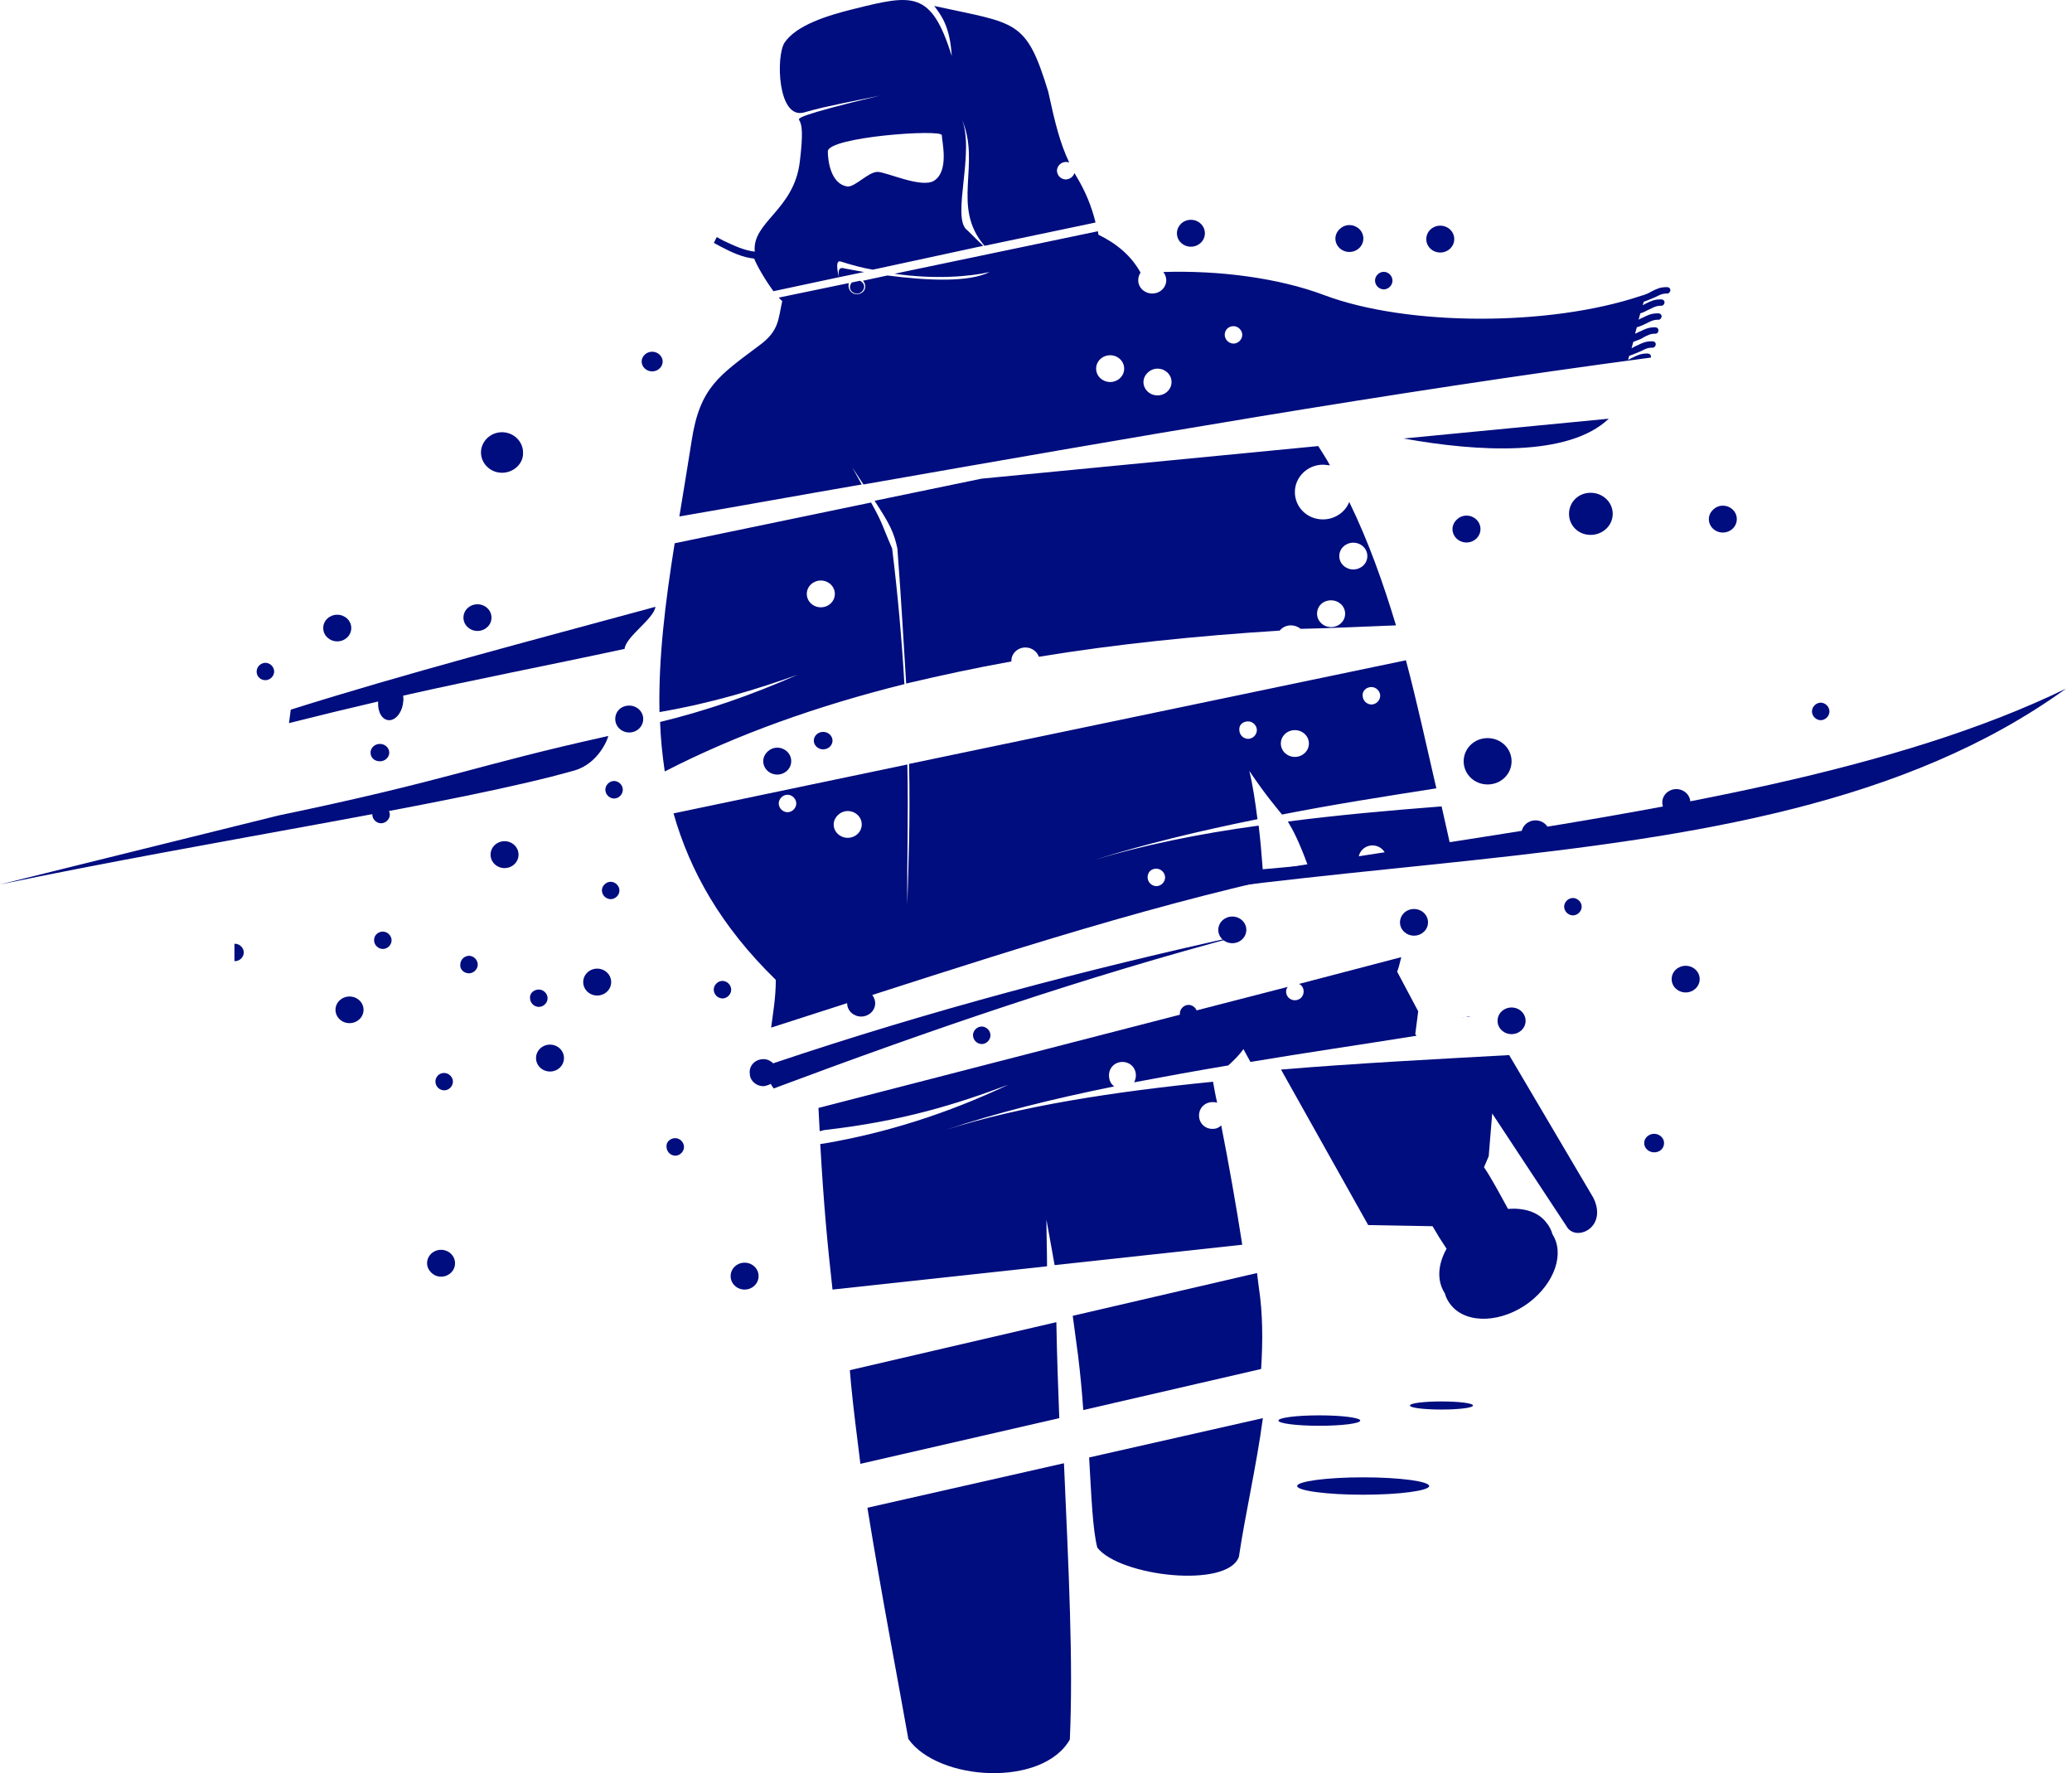 <?xml version="1.0" encoding="UTF-8"?> <svg xmlns="http://www.w3.org/2000/svg" width="97" height="83" viewBox="0 0 97 83" fill="none"> <path d="M73.635 42.035C73.854 42.035 74.046 42.225 74.046 42.442C74.046 42.659 73.854 42.849 73.635 42.849C73.528 42.846 73.425 42.802 73.349 42.727C73.272 42.651 73.228 42.549 73.225 42.442C73.225 42.225 73.416 42.035 73.635 42.035ZM78.477 36.937C78.832 36.937 79.132 37.208 79.132 37.561C79.132 37.913 78.832 38.184 78.477 38.184C78.121 38.184 77.82 37.913 77.82 37.561C77.82 37.208 78.121 36.937 78.477 36.937ZM69.642 36.72C70.271 36.72 70.764 36.232 70.764 35.636C70.764 35.039 70.271 34.551 69.642 34.551C69.013 34.551 68.521 35.039 68.521 35.636C68.521 36.232 69.013 36.72 69.642 36.72ZM70.763 48.408C71.119 48.408 71.42 48.136 71.42 47.784C71.42 47.432 71.119 47.16 70.763 47.16C70.408 47.16 70.107 47.432 70.107 47.784C70.107 48.137 70.408 48.408 70.763 48.408ZM66.196 42.55C66.552 42.55 66.852 42.822 66.852 43.174C66.852 43.527 66.552 43.798 66.196 43.798C65.841 43.798 65.54 43.527 65.54 43.174C65.54 42.849 65.813 42.55 66.196 42.55ZM71.885 39.649C72.24 39.649 72.541 39.377 72.541 39.025C72.541 38.672 72.24 38.401 71.885 38.401C71.529 38.401 71.228 38.672 71.228 39.025C71.228 39.377 71.529 39.649 71.885 39.649ZM57.69 42.903C58.045 42.903 58.346 43.174 58.346 43.527C58.346 43.879 58.045 44.151 57.69 44.151C57.335 44.151 57.034 43.879 57.034 43.527C57.034 43.174 57.335 42.903 57.69 42.903ZM22.353 28.286C22.708 28.286 23.009 28.558 23.009 28.91C23.009 29.263 22.708 29.534 22.353 29.534C21.997 29.534 21.696 29.263 21.696 28.91C21.696 28.558 21.997 28.286 22.353 28.286ZM20.794 50.225C21.012 50.225 21.204 50.414 21.204 50.632C21.204 50.849 21.012 51.039 20.794 51.039C20.686 51.036 20.583 50.992 20.506 50.917C20.43 50.841 20.386 50.739 20.384 50.632C20.384 50.415 20.547 50.225 20.794 50.225ZM25.225 46.32C25.444 46.32 25.635 46.51 25.635 46.727C25.635 46.943 25.444 47.133 25.225 47.133C25.117 47.131 25.014 47.087 24.938 47.011C24.861 46.936 24.817 46.834 24.814 46.727C24.787 46.51 24.978 46.32 25.225 46.32ZM28.588 41.276C28.807 41.276 28.999 41.466 28.999 41.683C28.999 41.9 28.807 42.09 28.588 42.09C28.48 42.087 28.378 42.043 28.301 41.968C28.225 41.892 28.181 41.79 28.178 41.683C28.178 41.466 28.369 41.276 28.588 41.276ZM68.521 60.53C68.576 59.906 68.959 59.255 69.588 58.767C70.189 58.306 70.873 58.117 71.447 58.144C71.666 59.201 70.326 60.611 68.521 60.53ZM63.816 69.153C65.54 69.153 66.907 69.343 66.907 69.56C66.907 69.778 65.512 69.967 63.816 69.967C62.093 69.967 60.726 69.778 60.726 69.56C60.726 69.343 62.093 69.153 63.816 69.153ZM61.765 66.252C62.804 66.252 63.679 66.36 63.679 66.496C63.679 66.631 62.832 66.74 61.765 66.74C60.699 66.74 59.85 66.631 59.85 66.496C59.85 66.36 60.699 66.252 61.765 66.252ZM67.481 65.601C68.302 65.601 68.958 65.683 68.958 65.791C68.958 65.899 68.302 65.98 67.481 65.98C66.66 65.98 66.004 65.899 66.004 65.791C66.004 65.683 66.66 65.601 67.481 65.601ZM77.438 53.073C77.683 53.073 77.903 53.262 77.903 53.506C77.903 53.75 77.711 53.941 77.438 53.941C77.191 53.941 76.972 53.75 76.972 53.506C76.972 53.262 77.191 53.073 77.438 53.073ZM78.914 46.456C79.27 46.456 79.57 46.184 79.57 45.832C79.57 45.479 79.27 45.208 78.914 45.208C78.558 45.208 78.258 45.479 78.258 45.832C78.258 46.184 78.558 46.456 78.914 46.456ZM23.502 22.13C22.954 22.13 22.517 21.696 22.517 21.181C22.517 20.666 22.955 20.232 23.501 20.232C24.048 20.232 24.486 20.666 24.486 21.181C24.513 21.697 24.049 22.13 23.502 22.13ZM30.531 17.385C30.257 17.385 30.038 17.168 30.038 16.924C30.038 16.68 30.257 16.463 30.531 16.463C30.804 16.463 31.023 16.68 31.023 16.924C31.023 17.169 30.804 17.385 30.531 17.385ZM17.785 34.822C17.538 34.822 17.347 35.011 17.347 35.229C17.347 35.473 17.538 35.636 17.785 35.636C18.032 35.636 18.223 35.446 18.223 35.229C18.223 35.012 18.032 34.822 17.785 34.822ZM16.363 47.893C16.719 47.893 17.019 47.621 17.019 47.269C17.019 46.916 16.719 46.646 16.363 46.646C16.007 46.646 15.706 46.916 15.706 47.269C15.706 47.595 15.98 47.893 16.363 47.893ZM17.84 38.537C18.059 38.537 18.25 38.347 18.25 38.131C18.247 38.023 18.203 37.921 18.127 37.846C18.051 37.77 17.948 37.726 17.84 37.723C17.732 37.726 17.629 37.77 17.552 37.846C17.476 37.921 17.432 38.023 17.43 38.131C17.43 38.347 17.621 38.537 17.84 38.537ZM12.425 31.839C12.643 31.839 12.835 31.65 12.835 31.432C12.832 31.325 12.788 31.223 12.712 31.147C12.635 31.072 12.533 31.028 12.425 31.025C12.316 31.028 12.214 31.072 12.137 31.147C12.061 31.223 12.017 31.325 12.014 31.433C12.014 31.677 12.206 31.839 12.425 31.839ZM15.788 30.022C16.144 30.022 16.445 29.751 16.445 29.398C16.445 29.046 16.144 28.775 15.788 28.775C15.432 28.775 15.132 29.046 15.132 29.398C15.132 29.751 15.432 30.022 15.788 30.022ZM17.922 43.608C18.141 43.608 18.332 43.798 18.332 44.015C18.332 44.232 18.141 44.421 17.922 44.421C17.814 44.419 17.711 44.375 17.635 44.299C17.558 44.224 17.514 44.122 17.512 44.015C17.512 43.77 17.703 43.608 17.922 43.608ZM11.002 44.177C11.221 44.177 11.412 44.367 11.412 44.585C11.412 44.801 11.221 44.991 11.002 44.991H10.975V44.178L11.002 44.177Z" fill="#000D7E"></path> <path fill-rule="evenodd" clip-rule="evenodd" d="M38.537 35.077C38.783 35.077 38.974 34.886 38.974 34.668C38.974 34.45 38.783 34.259 38.536 34.259C38.29 34.259 38.098 34.449 38.098 34.668C38.098 34.886 38.29 35.077 38.537 35.077ZM40.835 46.575C40.917 46.685 40.972 46.821 40.972 46.957C40.972 47.312 40.67 47.584 40.315 47.584C39.959 47.584 39.658 47.312 39.658 46.957C38.482 47.339 37.277 47.72 36.101 48.102C36.183 47.447 36.319 46.712 36.319 45.867C33.747 43.36 32.297 40.772 31.531 38.074L42.477 35.785C42.532 38.401 42.45 40.445 42.477 42.325C42.532 40.254 42.614 38.592 42.559 35.758L65.819 30.907C66.338 32.869 66.776 34.886 67.242 36.902C64.806 37.283 62.37 37.665 60.017 38.128C59.689 37.719 59.278 37.256 58.485 36.085C58.649 36.739 58.759 37.502 58.868 38.346C56.159 38.891 53.559 39.518 51.233 40.254C53.477 39.573 56.104 39.028 58.923 38.646C59.005 39.3 59.06 39.981 59.114 40.69L61.221 40.499C60.811 39.382 60.537 38.864 60.291 38.456C62.59 38.156 65.025 37.938 67.488 37.747C67.624 38.346 67.761 38.973 67.898 39.572C66.89 39.707 65.887 39.871 64.888 40.063C64.833 39.79 64.56 39.573 64.259 39.573C63.903 39.573 63.602 39.845 63.602 40.2V40.308C55.858 41.752 48.36 44.15 40.835 46.575ZM65.353 29.273C64.751 27.283 64.067 25.349 63.164 23.496C62.973 23.986 62.48 24.313 61.933 24.313C61.194 24.313 60.619 23.741 60.619 23.033C60.619 22.324 61.221 21.752 61.933 21.752C62.042 21.752 62.152 21.779 62.261 21.779C62.097 21.48 61.905 21.18 61.714 20.88L45.952 22.406L40.944 23.442C41.655 24.532 41.847 24.913 42.011 25.676C42.203 28.21 42.313 30.281 42.422 31.997C44.037 31.616 45.678 31.262 47.347 30.962V30.935C47.347 30.581 47.648 30.308 48.005 30.308C48.305 30.308 48.551 30.499 48.634 30.744C52.273 30.145 56.05 29.763 59.908 29.518C59.971 29.442 60.05 29.38 60.14 29.337C60.23 29.295 60.328 29.273 60.428 29.272C60.592 29.272 60.756 29.328 60.893 29.436C62.343 29.409 63.848 29.327 65.353 29.273ZM44.091 6.329C44.091 6.602 44.447 7.991 43.736 8.454C43.161 8.836 41.492 8.046 41.081 8.046C40.643 8.046 40.013 8.782 39.658 8.727C38.837 8.591 38.755 7.392 38.755 7.093C38.728 6.411 44.091 6.03 44.091 6.329ZM40.26 13.142C40.424 13.223 40.507 13.387 40.424 13.55C40.342 13.714 40.151 13.795 39.986 13.714C39.947 13.7 39.91 13.678 39.88 13.649C39.85 13.62 39.826 13.585 39.81 13.547C39.795 13.508 39.788 13.466 39.79 13.425C39.792 13.383 39.803 13.342 39.822 13.305C39.85 13.277 39.85 13.25 39.877 13.223L40.26 13.142ZM39.275 12.978C39.248 12.76 39.22 12.46 39.549 12.569L40.451 12.733L39.275 12.978ZM51.288 10.416C51.106 9.667 50.81 8.95 50.411 8.29L50.302 8.1C50.273 8.186 50.218 8.26 50.144 8.314C50.071 8.368 49.983 8.398 49.892 8.4C49.783 8.397 49.681 8.353 49.604 8.277C49.528 8.201 49.484 8.098 49.481 7.99C49.481 7.773 49.672 7.582 49.892 7.582C49.947 7.582 50.001 7.582 50.056 7.609C49.618 6.683 49.399 5.784 49.071 4.285C48.031 0.879 47.593 1.124 43.735 0.279C44.063 0.716 44.474 1.233 44.556 2.623C43.598 -0.456 42.722 -0.265 39.986 0.416C38.754 0.716 37.276 1.178 36.729 1.996C36.319 2.623 36.401 5.593 37.633 5.266C38.344 5.075 38.098 5.102 41.19 4.476C37.331 5.402 37.359 5.539 37.413 5.62C37.55 5.838 37.605 6.247 37.441 7.582C37.167 9.844 35.197 10.389 35.334 11.779C34.842 11.723 34.376 11.506 33.856 11.261L33.555 11.097L33.419 11.369L33.72 11.533C34.239 11.806 34.759 12.051 35.307 12.105C35.416 12.405 35.826 13.113 36.209 13.631L39.275 12.977C39.192 12.65 39.11 12.16 39.357 12.241C39.876 12.405 40.369 12.541 40.862 12.623L46.033 11.506C45.705 11.206 45.267 10.743 45.24 10.743C44.556 10.089 45.65 7.091 45.021 5.566C45.952 7.691 44.501 9.653 46.089 11.506L51.288 10.416ZM51.424 10.988L51.397 10.824L41.874 12.814C43.762 13.086 45.404 12.95 46.334 12.732C45.349 13.223 43.461 13.141 41.545 12.895L40.397 13.141C40.449 13.194 40.484 13.261 40.499 13.333C40.513 13.406 40.506 13.481 40.478 13.55C40.397 13.74 40.15 13.822 39.958 13.74C39.767 13.658 39.685 13.44 39.739 13.25L36.456 13.931L36.62 14.095C36.429 14.939 36.483 15.484 35.552 16.165C33.665 17.582 32.762 18.127 32.379 20.634C32.187 21.833 31.995 23.032 31.804 24.176C34.65 23.686 37.495 23.169 40.342 22.678L39.903 21.887L40.424 22.678C52.71 20.525 64.97 18.373 77.284 16.738C77.311 16.656 77.257 16.547 77.119 16.547C76.818 16.547 76.654 16.629 76.435 16.738C76.353 16.765 76.299 16.819 76.217 16.847L76.271 16.656C76.517 16.574 76.681 16.492 76.818 16.438C76.983 16.356 77.119 16.274 77.339 16.274C77.529 16.302 77.612 15.975 77.339 15.975C77.038 15.975 76.873 16.057 76.654 16.165C76.572 16.192 76.49 16.247 76.38 16.302L76.463 16.002C76.681 15.92 76.846 15.866 76.955 15.784C77.119 15.702 77.257 15.62 77.475 15.62C77.667 15.647 77.722 15.32 77.475 15.32C77.174 15.32 77.01 15.402 76.791 15.511C76.709 15.539 76.627 15.593 76.545 15.62L76.627 15.32C76.818 15.266 76.983 15.185 77.093 15.13C77.257 15.048 77.393 14.967 77.612 14.967C77.804 14.994 77.886 14.667 77.612 14.667C77.311 14.667 77.147 14.748 76.928 14.857C76.873 14.885 76.791 14.912 76.709 14.967L76.791 14.667C76.982 14.612 77.093 14.53 77.228 14.476C77.393 14.395 77.529 14.312 77.749 14.312C77.94 14.34 78.022 14.013 77.749 14.013C77.448 14.013 77.284 14.095 77.064 14.203L76.9 14.285L76.955 14.122C77.202 14.04 77.365 13.958 77.503 13.903C77.667 13.822 77.804 13.74 78.022 13.74C78.214 13.768 78.296 13.44 78.022 13.44C77.722 13.44 77.557 13.523 77.339 13.631C77.178 13.73 77.002 13.803 76.818 13.849C72.522 15.293 65.872 15.266 62.014 13.822C59.853 13.005 57.061 12.65 54.461 12.732C54.544 12.841 54.598 12.977 54.598 13.113C54.598 13.468 54.298 13.74 53.942 13.74C53.586 13.74 53.285 13.468 53.285 13.113C53.285 12.977 53.34 12.841 53.394 12.759C52.956 11.969 52.272 11.397 51.424 10.988ZM31.584 25.43C31.147 28.182 30.819 30.798 30.874 33.332C33.391 32.896 35.416 32.269 37.331 31.588C35.17 32.542 33.035 33.278 30.901 33.795C30.928 34.586 31.01 35.348 31.12 36.111C34.513 34.367 38.289 33.033 42.339 32.024C42.216 29.902 42.025 27.785 41.765 25.675C41.244 24.476 41.354 24.558 40.779 23.523L31.584 25.43ZM57.745 15.267C57.964 15.267 58.156 15.457 58.156 15.675C58.156 15.893 57.964 16.084 57.745 16.084C57.637 16.081 57.535 16.037 57.458 15.961C57.382 15.885 57.338 15.783 57.335 15.675C57.335 15.429 57.526 15.267 57.745 15.267ZM51.971 16.629C52.327 16.629 52.628 16.901 52.628 17.256C52.628 17.61 52.327 17.882 51.971 17.882C51.616 17.882 51.315 17.61 51.315 17.256C51.315 16.901 51.616 16.629 51.971 16.629ZM54.188 17.256C54.544 17.256 54.845 17.528 54.845 17.882C54.845 18.236 54.544 18.509 54.188 18.509C53.832 18.509 53.531 18.236 53.531 17.882C53.531 17.555 53.832 17.256 54.188 17.256ZM64.203 32.16C64.422 32.16 64.614 32.351 64.614 32.569C64.611 32.676 64.567 32.779 64.491 32.855C64.414 32.931 64.311 32.975 64.203 32.978C64.095 32.975 63.992 32.931 63.916 32.855C63.84 32.779 63.795 32.676 63.793 32.569C63.766 32.351 63.957 32.16 64.203 32.16ZM63.355 25.403C63.711 25.403 64.012 25.675 64.012 26.03C64.012 26.384 63.711 26.656 63.355 26.656C62.999 26.656 62.698 26.384 62.698 26.03C62.698 25.675 62.999 25.403 63.355 25.403ZM62.316 28.101C62.671 28.101 62.972 28.373 62.972 28.727C62.972 29.081 62.671 29.354 62.316 29.354C61.959 29.354 61.658 29.081 61.658 28.727C61.658 28.373 61.932 28.101 62.316 28.101ZM58.43 33.768C58.648 33.768 58.84 33.958 58.84 34.177C58.837 34.285 58.793 34.387 58.717 34.463C58.641 34.539 58.538 34.583 58.43 34.586C58.322 34.583 58.219 34.539 58.142 34.463C58.066 34.387 58.022 34.285 58.019 34.177C57.992 33.931 58.184 33.768 58.43 33.768ZM60.618 34.177C60.974 34.177 61.276 34.449 61.276 34.804C61.276 35.158 60.974 35.431 60.618 35.431C60.263 35.431 59.962 35.158 59.962 34.804C59.962 34.449 60.263 34.177 60.618 34.177ZM38.427 27.174C38.782 27.174 39.083 27.447 39.083 27.801C39.083 28.155 38.782 28.428 38.427 28.428C38.071 28.428 37.77 28.155 37.77 27.801C37.77 27.447 38.071 27.174 38.427 27.174ZM39.686 37.965C40.041 37.965 40.342 38.237 40.342 38.592C40.342 38.946 40.041 39.218 39.686 39.218C39.33 39.218 39.029 38.946 39.029 38.592C39.029 38.264 39.33 37.965 39.686 37.965ZM36.867 37.202C37.086 37.202 37.277 37.393 37.277 37.611C37.277 37.829 37.086 38.019 36.867 38.019C36.759 38.017 36.656 37.973 36.58 37.897C36.503 37.821 36.459 37.718 36.456 37.611C36.456 37.393 36.648 37.202 36.867 37.202ZM54.134 40.663C54.353 40.663 54.544 40.853 54.544 41.072C54.544 41.29 54.353 41.48 54.134 41.48C54.026 41.477 53.923 41.434 53.847 41.358C53.77 41.281 53.726 41.179 53.724 41.072C53.724 40.826 53.888 40.663 54.134 40.663ZM65.709 20.526C69.184 21.152 73.425 21.398 75.314 19.599L65.709 20.526ZM68.856 47.611C68.692 47.584 68.528 47.611 68.391 47.638L68.746 47.583L68.856 47.611ZM38.317 51.862L38.373 52.952L38.591 52.897C42.23 52.489 44.83 51.671 47.21 50.772C44.337 52.135 41.464 53.033 38.591 53.525L38.4 53.551C38.564 56.413 38.728 58.157 38.974 60.364L49.017 59.274C49.017 58.565 48.989 57.83 48.989 57.093C49.099 57.72 49.236 58.456 49.372 59.219L58.156 58.265C57.864 56.397 57.536 54.535 57.171 52.68C57.118 52.733 57.054 52.776 56.983 52.804C56.913 52.832 56.837 52.845 56.761 52.843C56.405 52.843 56.132 52.57 56.132 52.216C56.132 51.862 56.405 51.59 56.761 51.59C56.843 51.59 56.897 51.59 56.98 51.617C56.897 51.263 56.843 50.935 56.788 50.636C52.136 51.099 47.731 51.78 44.255 52.897C46.664 52.08 49.345 51.426 52.164 50.853C52 50.745 51.917 50.554 51.917 50.336C51.917 49.981 52.191 49.709 52.546 49.709C52.902 49.709 53.176 49.981 53.176 50.336C53.176 50.445 53.149 50.554 53.094 50.663C54.544 50.391 56.022 50.118 57.5 49.873C57.773 49.627 58.019 49.382 58.211 49.109L58.539 49.709C61.139 49.273 63.766 48.892 66.311 48.483L66.256 48.401L66.393 47.339L65.408 45.486C65.49 45.268 65.545 45.023 65.6 44.804L60.811 46.057C60.947 46.113 61.029 46.248 61.029 46.412C61.03 46.466 61.021 46.52 61 46.569C60.98 46.62 60.95 46.665 60.911 46.703C60.873 46.741 60.828 46.771 60.777 46.791C60.727 46.812 60.673 46.822 60.619 46.821C60.565 46.822 60.511 46.812 60.461 46.791C60.411 46.771 60.365 46.741 60.327 46.703C60.288 46.665 60.258 46.62 60.238 46.569C60.218 46.52 60.208 46.466 60.209 46.412C60.209 46.33 60.236 46.248 60.291 46.194L38.317 51.862Z" fill="#000D7E"></path> <path fill-rule="evenodd" clip-rule="evenodd" d="M59.97 50.065L64.051 57.344L67.064 57.398C67.27 57.757 67.489 58.109 67.721 58.453C67.31 59.185 67.255 59.942 67.638 60.538C67.694 60.754 67.803 60.943 67.94 61.106C68.68 61.999 70.322 61.918 71.582 60.97C72.788 60.05 73.253 58.67 72.678 57.777C72.622 57.568 72.519 57.374 72.377 57.209C71.993 56.722 71.336 56.532 70.596 56.587C70.241 55.937 69.775 55.071 69.473 54.638L69.693 54.124L69.857 52.122L73.335 57.398C73.746 58.156 75.28 57.48 74.595 56.072L70.651 49.388C67.228 49.578 63.558 49.767 59.97 50.065ZM39.785 64.137L39.841 64.786C39.95 65.923 40.114 67.195 40.279 68.521L49.59 66.382C49.535 64.948 49.48 63.46 49.453 61.89L39.785 64.137ZM50.22 61.593C50.302 62.188 50.385 62.811 50.467 63.433C50.576 64.326 50.659 65.192 50.713 66.004L59.039 64.082C59.121 62.784 59.121 61.485 58.929 60.24L58.847 59.59L50.22 61.593ZM40.607 70.577C41.264 74.635 42.086 78.912 42.524 81.401C43.921 83.377 48.796 83.674 50.084 81.428C50.247 77.748 50.028 73.5 49.809 68.493L40.607 70.577ZM50.987 68.223C51.097 70.117 51.152 71.578 51.37 72.445C52.439 73.797 57.45 74.365 57.998 72.877C58.3 70.848 58.82 68.629 59.121 66.382L50.987 68.223ZM40.689 57.317C41.045 57.317 41.346 57.588 41.346 57.94C41.346 58.291 41.045 58.562 40.689 58.562C40.333 58.562 40.032 58.291 40.032 57.94C40.032 57.615 40.306 57.317 40.689 57.317ZM45.92 53.772C46.276 53.772 46.578 54.043 46.578 54.395C46.578 54.747 46.276 55.017 45.92 55.017C45.564 55.017 45.263 54.747 45.263 54.395C45.263 54.043 45.564 53.772 45.92 53.772Z" fill="#000D7E"></path> <path fill-rule="evenodd" clip-rule="evenodd" d="M63.334 53.851C63.688 53.851 63.989 53.578 63.989 53.222C63.989 52.866 63.688 52.592 63.334 52.592C62.979 52.592 62.679 52.866 62.679 53.222C62.679 53.578 62.979 53.851 63.334 53.851ZM55.642 47.038C55.861 47.038 56.051 47.229 56.051 47.448C56.051 47.667 55.861 47.859 55.642 47.859C55.535 47.856 55.432 47.812 55.356 47.736C55.28 47.659 55.236 47.556 55.233 47.448C55.233 47.23 55.424 47.038 55.642 47.038ZM57.852 47.448C58.206 47.448 58.506 47.722 58.506 48.077C58.506 48.434 58.206 48.707 57.852 48.707C57.497 48.707 57.197 48.434 57.197 48.077C57.197 47.749 57.497 47.448 57.852 47.448ZM42.55 53.359C42.904 53.359 43.204 53.633 43.204 53.988C43.204 54.344 42.905 54.618 42.55 54.618C42.195 54.618 41.895 54.344 41.895 53.988C41.895 53.66 42.195 53.359 42.55 53.359ZM68.653 24.135C69.007 24.135 69.308 24.409 69.308 24.764C69.308 25.12 69.007 25.394 68.653 25.394C68.298 25.394 67.998 25.12 67.998 24.764C67.998 24.436 68.298 24.135 68.653 24.135ZM80.653 23.67C81.009 23.67 81.308 23.944 81.308 24.299C81.308 24.655 81.009 24.928 80.653 24.928C80.299 24.928 79.999 24.655 79.999 24.299C79.999 23.971 80.299 23.67 80.653 23.67ZM74.462 23.067C75.035 23.067 75.499 23.506 75.499 24.053C75.499 24.6 75.035 25.038 74.462 25.038C73.889 25.038 73.453 24.599 73.453 24.053C73.453 23.506 73.889 23.067 74.462 23.067ZM31.612 53.277C31.831 53.277 32.021 53.468 32.021 53.687C32.021 53.906 31.831 54.097 31.612 54.097C31.505 54.095 31.402 54.051 31.326 53.974C31.25 53.898 31.206 53.795 31.203 53.687C31.176 53.468 31.367 53.277 31.612 53.277ZM55.751 10.289C56.106 10.289 56.406 10.563 56.406 10.919C56.406 11.274 56.106 11.548 55.751 11.548C55.397 11.548 55.097 11.274 55.097 10.919C55.097 10.59 55.37 10.289 55.751 10.289ZM34.858 59.105C35.213 59.105 35.513 59.379 35.513 59.734C35.513 60.09 35.213 60.364 34.858 60.364C34.504 60.364 34.204 60.09 34.204 59.734C34.204 59.379 34.504 59.105 34.858 59.105ZM45.959 48.051C46.178 48.051 46.368 48.242 46.368 48.461C46.368 48.68 46.178 48.872 45.959 48.872C45.851 48.869 45.749 48.825 45.673 48.748C45.596 48.672 45.553 48.569 45.55 48.461C45.55 48.242 45.741 48.051 45.959 48.051ZM33.822 45.916C34.04 45.916 34.231 46.107 34.231 46.326C34.231 46.545 34.04 46.737 33.822 46.737C33.714 46.734 33.611 46.69 33.535 46.613C33.459 46.537 33.415 46.434 33.413 46.326C33.413 46.107 33.603 45.916 33.822 45.916ZM35.676 49.582C35.867 49.555 36.058 49.637 36.195 49.774C43.504 47.312 50.869 45.369 58.233 43.754C50.787 45.725 43.531 48.214 36.222 50.95C36.167 50.868 36.113 50.814 36.085 50.732C36.003 50.786 35.895 50.814 35.786 50.841C35.431 50.868 35.103 50.594 35.103 50.267C35.049 49.911 35.322 49.61 35.676 49.582ZM29.458 33.028C29.812 33.028 30.112 33.301 30.112 33.657C30.112 34.013 29.812 34.287 29.458 34.287C29.103 34.287 28.803 34.013 28.803 33.657C28.803 33.301 29.076 33.028 29.458 33.028ZM28.748 36.557C28.967 36.557 29.157 36.749 29.157 36.968C29.157 37.187 28.967 37.379 28.748 37.379C28.641 37.376 28.538 37.332 28.462 37.256C28.386 37.179 28.342 37.077 28.339 36.968C28.339 36.749 28.53 36.557 28.748 36.557ZM36.386 34.998C36.74 34.998 37.041 35.272 37.041 35.628C37.041 35.983 36.74 36.257 36.386 36.257C36.031 36.257 35.731 35.983 35.731 35.628C35.731 35.299 36.031 34.998 36.386 34.998ZM23.62 39.376C23.975 39.376 24.275 39.65 24.275 40.006C24.275 40.361 23.975 40.635 23.62 40.635C23.266 40.635 22.966 40.361 22.966 40.006C22.966 39.65 23.266 39.376 23.62 39.376ZM64.78 12.724C64.998 12.724 65.189 12.915 65.189 13.135C65.189 13.354 64.998 13.546 64.78 13.546C64.672 13.543 64.569 13.499 64.493 13.422C64.417 13.346 64.373 13.243 64.371 13.135C64.371 12.916 64.561 12.724 64.78 12.724ZM67.425 10.563C67.78 10.563 68.08 10.837 68.08 11.192C68.08 11.547 67.78 11.821 67.425 11.821C67.071 11.821 66.771 11.547 66.771 11.192C66.771 10.837 67.071 10.563 67.425 10.563ZM63.17 10.536C63.525 10.536 63.825 10.809 63.825 11.165C63.825 11.52 63.525 11.794 63.17 11.794C62.816 11.794 62.516 11.52 62.516 11.165C62.516 10.836 62.816 10.536 63.17 10.536ZM21.957 45.56C22.175 45.56 22.366 45.369 22.366 45.15C22.363 45.041 22.319 44.939 22.243 44.862C22.167 44.786 22.064 44.742 21.957 44.739C21.849 44.742 21.747 44.786 21.67 44.862C21.594 44.939 21.55 45.041 21.548 45.15C21.521 45.369 21.711 45.56 21.957 45.56ZM25.748 50.157C26.103 50.157 26.402 49.884 26.402 49.528C26.402 49.172 26.103 48.898 25.748 48.898C25.394 48.898 25.094 49.172 25.094 49.528C25.094 49.884 25.394 50.157 25.748 50.157ZM27.957 46.6C28.312 46.6 28.612 46.326 28.612 45.971C28.612 45.615 28.312 45.341 27.957 45.341C27.603 45.341 27.303 45.615 27.303 45.971C27.303 46.326 27.603 46.6 27.957 46.6ZM20.647 59.761C21.002 59.761 21.302 59.488 21.302 59.132C21.302 58.777 21.002 58.503 20.647 58.503C20.293 58.503 19.993 58.777 19.993 59.132C19.993 59.461 20.293 59.761 20.647 59.761ZM38.186 46.08C53.078 39.431 80.981 39.896 96.719 32.234C81.745 43.07 57.224 38.2 38.186 46.08ZM85.236 33.712C85.454 33.712 85.645 33.52 85.645 33.301C85.642 33.193 85.598 33.09 85.522 33.014C85.446 32.938 85.344 32.894 85.236 32.891C85.129 32.894 85.026 32.938 84.95 33.014C84.873 33.09 84.829 33.193 84.827 33.301C84.827 33.52 85.018 33.712 85.236 33.712ZM13.611 33.219C18.984 31.523 24.848 29.991 30.685 28.404C30.604 28.978 29.294 29.799 29.24 30.374C25.694 31.14 22.257 31.797 18.875 32.563C18.875 32.645 18.902 32.754 18.875 32.837C18.848 33.301 18.548 33.712 18.22 33.712C17.893 33.712 17.675 33.329 17.702 32.864V32.837C16.308 33.161 14.917 33.498 13.529 33.849L13.611 33.219ZM13.038 38.172C21.057 36.503 22.175 35.846 28.476 34.451C28.476 34.533 28.039 35.737 26.894 36.065C21.521 37.597 9.983 39.321 0 41.401L13.038 38.172Z" fill="#000D7E"></path> </svg> 